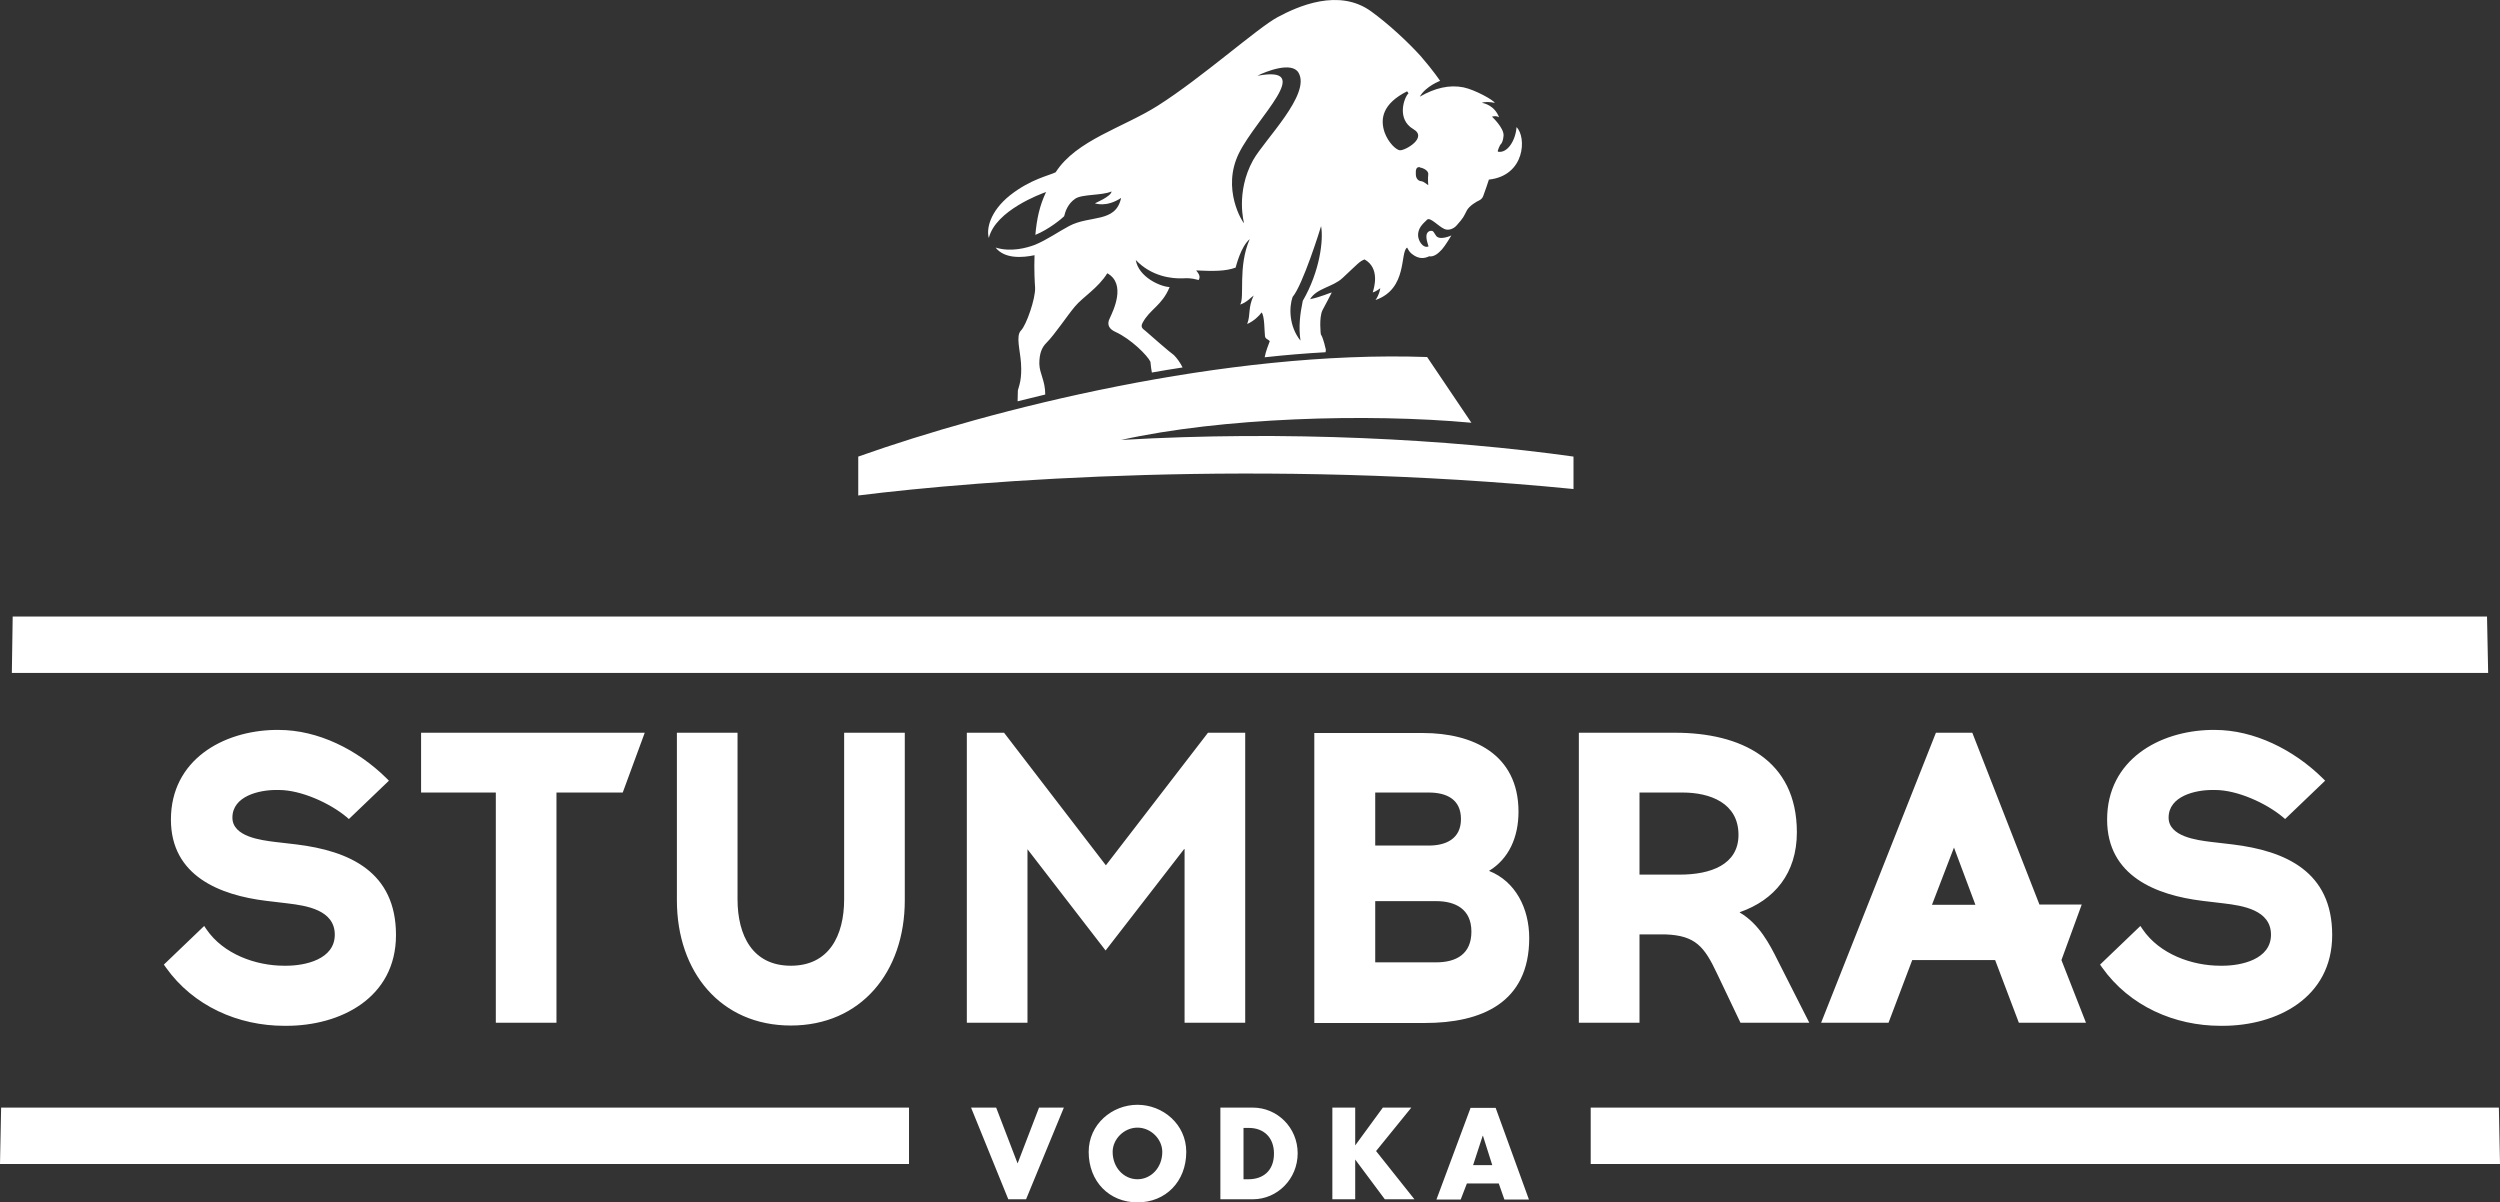<svg width="210" height="101" viewBox="0 0 210 101" fill="none" xmlns="http://www.w3.org/2000/svg">
<rect x="0" y="0" width="210" height="101" fill="#333333" stroke="none"/>
<path d="M209.005 56.527H0.995L1.066 51.788H208.91L209.005 56.527Z" fill="white"/>
<path d="M76.357 97.778H0L0.095 93.039H76.357V97.778Z" fill="white"/>
<path d="M210 97.778H133.619V93.039H209.905L210 97.778Z" fill="white"/>
<path d="M85.478 97.73L87.279 93.039H89.364L86.189 100.739H84.697L81.569 93.039H83.678L85.478 97.73ZM102.512 93.039H105.237C107.298 93.039 109.004 94.721 109.004 96.877C109.004 99.033 107.298 100.739 105.237 100.739H102.512V93.039ZM104.455 99.057H104.882C106.042 99.057 107.014 98.394 107.014 96.901C107.014 95.527 106.137 94.745 104.905 94.745H104.455V99.057ZM116.159 93.039H118.552L115.59 96.688L118.812 100.739H116.325L113.837 97.399V100.739H111.918V93.039H113.837V96.214L116.159 93.039ZM123.219 99.412L122.697 100.763H120.66L123.527 93.063H125.635L128.431 100.763H126.37L125.896 99.412H123.242H123.219ZM124.545 95.408L123.74 97.872H125.351L124.569 95.408H124.545ZM99.646 96.759C99.646 99.247 97.916 101 95.547 101C93.178 101 91.449 99.247 91.449 96.759C91.449 94.437 93.415 92.802 95.547 92.802C97.679 92.802 99.646 94.437 99.646 96.759ZM93.462 96.759C93.462 98.086 94.41 99.057 95.547 99.057C96.684 99.057 97.632 98.086 97.632 96.759C97.632 95.693 96.684 94.721 95.547 94.721C94.41 94.721 93.462 95.693 93.462 96.759Z" fill="white"/>
<path d="M23.146 61.313H23.407C26.747 61.313 30.041 62.995 32.433 65.341L32.67 65.578L29.306 68.8L29.117 68.634C27.695 67.449 25.279 66.359 23.431 66.359H23.17C21.796 66.359 19.522 66.857 19.522 68.681C19.522 70.293 21.962 70.577 23.075 70.719L24.9 70.932C29.354 71.477 33.263 73.231 33.263 78.538C33.263 83.846 28.572 86.168 24.07 86.168H23.881C20.043 86.168 16.252 84.533 13.931 81.263L13.765 81.026L17.152 77.78L17.342 78.064C18.764 80.149 21.488 81.121 23.857 81.121H24.047C25.61 81.121 28.122 80.6 28.122 78.514C28.122 76.429 25.729 76.074 24.165 75.885L22.365 75.671C18.479 75.197 14.357 73.586 14.357 68.847C14.357 63.824 18.74 61.384 23.123 61.313M171.336 75.979H174.866L173.16 80.647L175.221 85.907H169.583L167.592 80.647H160.627L158.637 85.907H152.975L162.617 61.55H165.673L171.312 75.979H171.336ZM46.743 66.573V85.907H41.649V66.573H35.371V61.55H54.158L52.31 66.573H46.743ZM76.002 61.55V75.624C76.002 81.666 72.306 86.144 66.43 86.144C60.555 86.144 56.859 81.666 56.859 75.624V61.55H61.953V75.529C61.953 78.609 63.232 81.121 66.43 81.121C69.629 81.121 70.908 78.609 70.908 75.529V61.55H76.025H76.002ZM99.456 71.335L92.87 79.841L86.308 71.335V85.907H81.214V61.55H84.341L92.894 72.686L101.47 61.55H104.597V85.907H99.504V71.311L99.456 71.335ZM125.09 73.16C127.293 74.036 128.454 76.287 128.454 78.799C128.454 84.248 124.427 85.931 119.689 85.931H110.402V61.573H119.523C123.692 61.573 127.554 63.327 127.554 68.184C127.554 70.316 126.749 72.141 125.067 73.16M146.128 76.643C147.786 77.614 148.663 79.344 149.326 80.671L151.98 85.907H146.199L144.233 81.784C143.167 79.51 142.409 78.586 139.921 78.491H137.718V85.907H132.624V61.55H140.703C146.223 61.55 150.937 63.801 150.937 69.914C150.937 73.349 149.066 75.6 146.152 76.619M185.787 61.313H186.048C189.365 61.313 192.682 62.995 195.074 65.341L195.311 65.578L191.947 68.8L191.758 68.634C190.336 67.449 187.92 66.359 186.072 66.359H185.811C184.437 66.359 182.163 66.857 182.163 68.681C182.163 70.293 184.603 70.577 185.716 70.719L187.541 70.932C192.018 71.477 195.904 73.231 195.904 78.538C195.904 83.846 191.213 86.168 186.711 86.168H186.522C182.684 86.168 178.893 84.533 176.571 81.263L176.406 81.026L179.793 77.78L179.983 78.064C181.405 80.149 184.129 81.121 186.498 81.121H186.688C188.251 81.121 190.763 80.6 190.763 78.514C190.763 76.429 188.37 76.074 186.806 75.885L185.006 75.671C181.12 75.197 176.998 73.586 176.998 68.847C176.998 63.824 181.381 61.384 185.764 61.313M115.519 66.573V71.027H120.02C121.465 71.027 122.721 70.459 122.721 68.8C122.721 67.141 121.513 66.573 120.02 66.573H115.519ZM115.519 75.695V80.837H120.636C122.318 80.837 123.598 80.149 123.598 78.254C123.598 76.358 122.247 75.695 120.636 75.695H115.519ZM137.718 66.573V73.468H141.106C143.688 73.468 146.033 72.638 146.033 70.127C146.033 67.45 143.641 66.573 141.342 66.573H137.718ZM164.134 71.193L162.286 76.003H165.934L164.134 71.193Z" fill="white"/>
<path d="M72.069 41.623C82.28 40.344 105.995 38.496 132.174 41.078V38.353C121.703 36.885 108.033 36.15 94.173 36.956C102.584 35.084 114.808 34.705 123.598 35.51L119.878 29.99C102.939 29.397 83.299 34.373 72.093 38.353V41.623H72.069ZM111.373 29.373C111.302 29.042 111.184 28.615 111.065 28.307L110.947 28.07C110.947 28.07 110.781 26.696 111.089 26.056C111.278 25.725 111.871 24.564 111.871 24.564C111.776 24.564 110.971 24.943 110.047 25.132C110.591 24.208 111.966 24.113 112.771 23.355C114.121 22.099 114.169 21.981 114.619 21.791C115.946 22.526 115.424 24.208 115.306 24.564C115.638 24.469 115.946 24.208 115.946 24.208C115.946 24.208 115.875 24.73 115.543 25.203C118.267 24.256 117.58 21.199 118.196 20.796C118.291 20.986 118.386 21.128 118.528 21.27C118.67 21.365 119.215 21.934 120.044 21.531C120.494 21.602 120.873 21.223 121.134 20.939C121.395 20.654 121.916 19.777 121.916 19.777C121.916 19.777 120.897 20.251 120.613 19.777C120.329 19.304 120.329 19.398 120.115 19.398C119.57 19.588 119.926 20.417 119.997 20.702C119.523 20.891 119.073 20.18 119.12 19.659C119.168 19.138 119.452 18.854 119.878 18.451C120.139 18.214 120.802 18.996 121.324 19.233C121.679 19.398 122.129 19.209 122.366 18.925C122.958 18.261 122.935 18.214 123.219 17.669C123.432 17.29 123.977 16.958 124.285 16.816C124.427 16.745 124.546 16.603 124.593 16.46C124.735 16.058 125.019 15.276 125.067 15.086C128.123 14.754 128.241 11.508 127.389 10.679C127.318 11.769 126.63 12.906 125.825 12.741C125.754 12.693 126.014 12.172 126.014 12.172C126.014 12.172 126.251 12.03 126.299 11.39C126.346 10.75 125.327 9.802 125.327 9.802C125.327 9.802 125.635 9.684 125.92 9.85C125.541 8.855 124.664 8.665 124.475 8.641C124.735 8.523 125.233 8.57 125.564 8.641C125.446 8.405 123.93 7.552 122.935 7.338C121.75 7.101 120.542 7.386 119.262 8.12C119.76 7.244 120.968 6.793 120.968 6.793C120.968 6.793 120.423 5.964 119.334 4.708C118.173 3.429 116.562 1.96 115.188 0.965C112.463 -1.026 109.004 0.538 107.322 1.439C105.64 2.339 100.925 6.556 97.253 8.878C94.339 10.726 90.406 11.769 88.677 14.47C88.108 14.754 86.592 15.039 84.863 16.389C83.133 17.764 82.849 19.256 83.062 19.991C83.631 17.669 87.469 16.271 87.871 16.129C87.327 17.266 87.09 18.38 86.971 19.73C88.132 19.256 89.198 18.356 89.388 18.166C89.483 17.74 89.719 17.1 90.312 16.697C90.88 16.294 92.586 16.437 93.368 16.081C93.368 16.484 91.97 17.076 91.97 17.076C91.97 17.076 92.918 17.456 94.173 16.626C93.723 18.759 91.544 18.048 89.79 18.996C88.938 19.446 87.966 20.133 86.948 20.559C86.26 20.82 84.934 21.199 83.631 20.796C84.389 21.768 85.905 21.649 86.9 21.436C86.853 22.716 86.924 23.782 86.948 24.161C86.995 25.061 86.213 27.312 85.763 27.762C85.313 28.212 85.692 29.421 85.763 30.487C85.858 31.885 85.597 32.406 85.502 32.785C85.502 33.046 85.479 33.354 85.479 33.709C86.237 33.52 87.019 33.33 87.8 33.141C87.8 31.956 87.326 31.411 87.303 30.558C87.303 29.682 87.516 29.184 87.895 28.805C88.606 28.094 89.648 26.507 90.312 25.725C90.975 24.943 92.254 24.185 93.013 22.953C94.624 23.853 93.51 26.104 93.226 26.72C92.918 27.312 93.226 27.668 93.7 27.881C95.002 28.473 96.4 29.871 96.637 30.392C96.661 30.7 96.708 31.032 96.756 31.293C97.609 31.151 98.485 30.985 99.338 30.866C99.125 30.44 98.864 30.084 98.604 29.824C98.225 29.563 96.614 28.142 96.234 27.81C96.045 27.644 95.761 27.525 95.974 27.123C96.59 25.962 97.609 25.677 98.248 24.113C97.49 24.09 95.642 23.284 95.405 21.839C96.708 23.213 98.414 23.426 99.385 23.379C100.167 23.332 100.404 23.474 100.688 23.521C100.878 23.213 100.665 22.953 100.475 22.716C101.944 22.787 102.963 22.787 103.792 22.479C103.839 22.337 104.218 20.725 104.977 20.086C103.958 22.408 104.574 24.99 104.171 25.582C104.716 25.417 105.095 24.966 105.308 24.824C104.811 25.867 105.071 26.412 104.763 27.217C105.308 26.98 105.782 26.53 105.972 26.246C106.232 26.507 106.209 27.881 106.256 28.212C106.28 28.497 106.517 28.473 106.659 28.663C106.54 28.994 106.327 29.492 106.232 30.013C107.938 29.824 109.644 29.682 111.35 29.587M119.262 14.067C119.594 14.115 120.021 14.352 119.973 14.66C119.926 14.968 119.973 15.56 119.973 15.56C119.973 15.56 119.594 15.252 119.428 15.228C119.262 15.228 118.954 15.11 118.931 14.683C118.907 14.257 118.954 13.996 119.286 14.044M118.196 7.67L118.315 7.836C117.936 8.191 117.296 10.016 118.718 10.845C119.95 11.556 118.054 12.646 117.604 12.622C117.296 12.622 116.609 11.982 116.301 11.106C115.922 9.968 116.135 8.713 118.196 7.67ZM109.431 25.274C109.194 26.412 109.075 27.478 109.241 28.615C108.27 27.407 108.27 25.82 108.578 24.943C109.431 23.948 110.899 19.256 110.971 18.996C111.184 20.133 110.876 22.787 109.431 25.274ZM104.076 12.859C105.569 9.85 110.544 5.443 105.616 6.367C106.303 6.011 108.507 5.135 109.075 6.106C110.141 7.907 106.232 11.722 105.261 13.451C103.768 16.152 104.503 18.759 104.503 18.759C104.384 18.688 102.584 15.868 104.076 12.859Z" fill="white"/>
</svg>
